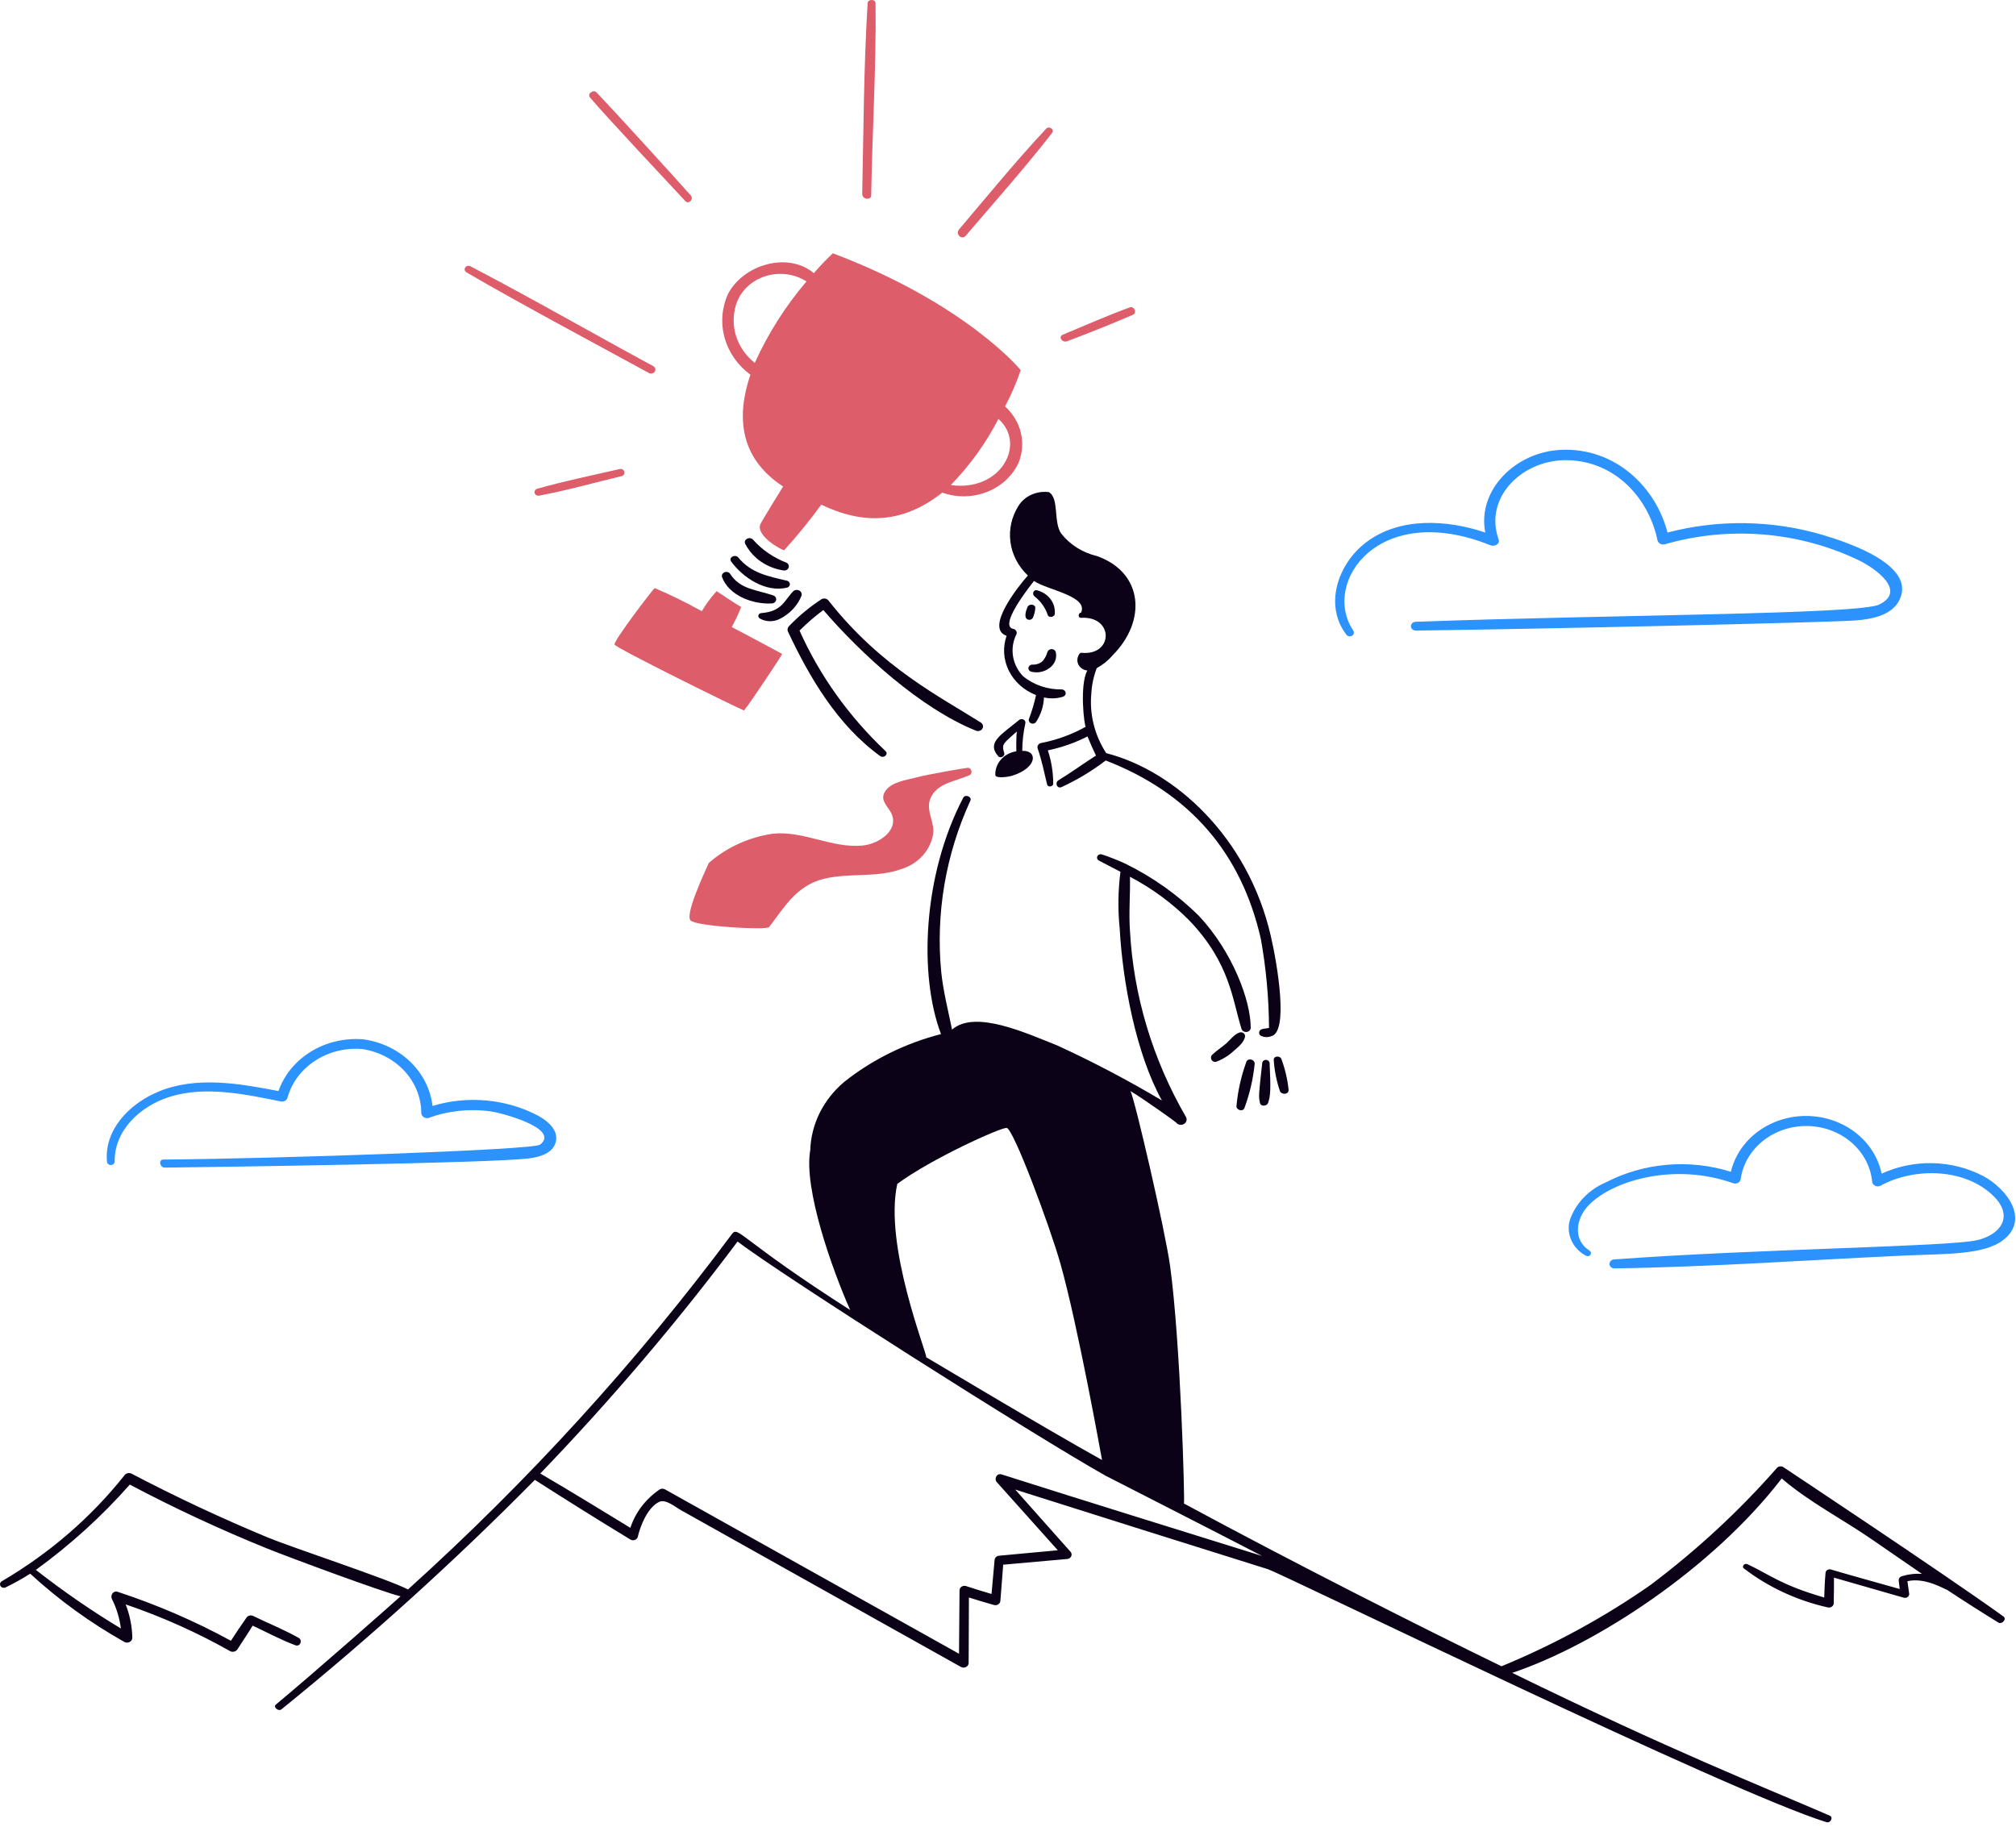 <?xml version="1.0" encoding="UTF-8"?> <svg xmlns="http://www.w3.org/2000/svg" width="267" height="242" viewBox="0 0 267 242" fill="none"><path d="M179.224 83.522C174.983 77.166 182.578 66.265 197.391 72.226C197.933 72.445 198.713 72.07 198.475 71.444C196.475 65.842 201.729 60.735 207.763 60.961C214.1 61.179 218.406 66.155 219.524 71.6C219.58 71.781 219.711 71.934 219.888 72.028C220.065 72.121 220.275 72.147 220.473 72.1C224.715 70.877 229.177 70.438 233.603 70.808C238.029 71.179 242.332 72.352 246.267 74.26C248.3 75.261 252.606 78.26 248.877 80.08C246.159 81.406 213.137 81.422 187.493 82.365C187.326 82.365 187.166 82.426 187.048 82.535C186.93 82.644 186.864 82.792 186.864 82.946C186.864 83.1 186.93 83.247 187.048 83.356C187.166 83.465 187.326 83.526 187.493 83.526C203.255 83.339 242.165 82.463 245.792 82.181C247.827 82.025 250.334 81.555 251.419 79.74C254.198 74.952 244.741 71.854 241.386 70.853C234.72 68.888 227.575 68.78 220.843 70.541C219.283 64.469 213.895 59.275 206.743 59.587C200.641 59.87 195.626 64.97 196.71 70.541C191.591 68.82 185.391 68.476 180.948 71.823C177.186 74.671 175.322 80.147 178.304 84.059C178.381 84.172 178.504 84.251 178.644 84.281C178.785 84.31 178.933 84.286 179.055 84.215C179.177 84.144 179.263 84.031 179.295 83.901C179.326 83.771 179.301 83.635 179.224 83.522Z" fill="#2C92FE"></path><path d="M249.201 155.468C248.761 153.339 247.539 151.415 245.74 150.022C243.941 148.629 241.677 147.853 239.329 147.823C236.982 147.794 234.696 148.513 232.857 149.861C231.018 151.208 229.739 153.1 229.237 155.217C226.522 154.364 223.643 154.048 220.787 154.291C217.932 154.533 215.164 155.329 212.663 156.625C211.542 157.107 210.542 157.798 209.724 158.655C208.907 159.511 208.29 160.514 207.912 161.601C207.655 162.504 207.729 163.459 208.121 164.319C208.513 165.179 209.202 165.896 210.08 166.358C210.179 166.403 210.292 166.413 210.398 166.384C210.503 166.355 210.593 166.291 210.649 166.204C210.705 166.116 210.723 166.012 210.7 165.913C210.676 165.814 210.613 165.727 210.522 165.669C208.216 164.198 208.76 161.32 210.42 159.63C213.536 156.425 221.657 153.919 229.604 156.751C229.793 156.8 229.995 156.778 230.167 156.69C230.338 156.602 230.465 156.456 230.52 156.282C230.776 154.3 231.817 152.476 233.442 151.161C235.066 149.845 237.161 149.13 239.322 149.153C241.483 149.176 243.559 149.936 245.15 151.286C246.741 152.637 247.735 154.482 247.942 156.469C247.944 156.589 247.98 156.706 248.046 156.809C248.113 156.912 248.206 156.998 248.319 157.058C248.431 157.117 248.559 157.149 248.688 157.15C248.818 157.151 248.946 157.122 249.06 157.063C253.602 154.561 260.483 154.741 264.178 158.596C266.693 161.226 264.889 163.603 261.771 164.292C257.805 165.152 232.637 165.432 213.775 166.827C213.61 166.835 213.454 166.9 213.339 167.011C213.225 167.122 213.161 167.269 213.161 167.422C213.161 167.575 213.225 167.722 213.339 167.832C213.454 167.943 213.61 168.009 213.775 168.016C226.492 167.829 239.196 166.92 251.908 166.326C257.802 166.068 262.693 166.238 265.262 164.292C268.888 161.538 265.771 157.439 262.651 155.777C260.608 154.713 258.313 154.129 255.968 154.075C253.623 154.021 251.299 154.499 249.201 155.468Z" fill="#2C92FE"></path><path d="M15.188 153.849C15.136 149.812 18.441 146.59 22.407 145.307C27.159 143.804 32.44 144.932 37.185 145.901C37.369 145.943 37.564 145.918 37.728 145.831C37.893 145.743 38.014 145.601 38.067 145.432C38.611 143.447 39.902 141.706 41.709 140.519C43.516 139.332 45.721 138.778 47.93 138.954C50.114 139.273 52.103 140.298 53.544 141.845C54.984 143.393 55.782 145.363 55.794 147.404C55.795 147.511 55.822 147.616 55.873 147.712C55.924 147.808 55.998 147.892 56.089 147.959C56.18 148.025 56.286 148.071 56.4 148.094C56.513 148.117 56.63 148.116 56.743 148.091C59.356 147.132 62.198 146.83 64.98 147.215C66.368 147.404 74.266 149.469 71.521 151.628C70.639 152.317 36.914 153.474 21.632 153.599C20.954 153.599 21.157 154.664 21.801 154.664C27.36 154.6 64.78 154.1 70.068 153.443C71.492 153.255 73.185 152.785 73.592 151.316C74.034 149.751 72.576 148.499 71.254 147.779C69.151 146.678 66.821 145.995 64.415 145.774C62.009 145.553 59.579 145.799 57.282 146.495C57.028 144.298 55.992 142.239 54.336 140.643C52.68 139.047 50.498 138.002 48.13 137.672C45.691 137.468 43.25 138.035 41.205 139.28C39.161 140.525 37.635 142.374 36.878 144.524C31.726 143.523 25.997 142.522 21.014 144.587C17.083 146.214 13.795 149.687 14.166 153.849C14.166 153.974 14.22 154.094 14.316 154.183C14.412 154.271 14.542 154.321 14.677 154.321C14.813 154.321 14.943 154.271 15.038 154.183C15.134 154.094 15.188 153.974 15.188 153.849Z" fill="#2C92FE"></path><path d="M265.332 214.115C257.227 208.29 236.325 194.434 236.183 194.338C236.11 194.293 236.028 194.262 235.942 194.247C235.856 194.232 235.767 194.233 235.682 194.251C235.596 194.268 235.515 194.302 235.444 194.349C235.373 194.396 235.313 194.456 235.267 194.525C230.295 200.181 224.707 205.351 218.591 209.953C212.479 214.22 205.86 217.832 198.863 220.717C188.424 215.656 171.423 207.06 156.8 199.157C156.94 199.063 156.36 177.909 154.971 167.708C154.293 162.857 150.258 145.459 149.716 144.519C151.716 145.74 155.682 148.587 155.75 148.681C155.859 148.832 156.027 148.939 156.218 148.979C156.41 149.02 156.611 148.991 156.78 148.899C156.949 148.807 157.074 148.658 157.128 148.484C157.183 148.31 157.163 148.123 157.072 147.962C152.645 140.32 150.11 131.866 149.649 123.21C149.479 120.863 149.716 118.484 149.649 116.137C152.581 117.677 155.234 119.63 157.513 121.926C162.938 127.609 163.203 132.42 164.427 136.289C164.47 136.421 164.562 136.534 164.688 136.608C164.813 136.682 164.962 136.712 165.11 136.693C165.257 136.675 165.392 136.608 165.491 136.505C165.589 136.402 165.645 136.27 165.647 136.133C165.647 132.563 163.281 126.145 158.8 121.332C155.976 118.529 152.665 116.181 149.003 114.385C147.992 113.92 146.951 113.512 145.886 113.164C145.774 113.14 145.657 113.154 145.555 113.201C145.453 113.249 145.373 113.329 145.328 113.426C145.283 113.523 145.277 113.632 145.311 113.733C145.344 113.834 145.415 113.921 145.511 113.978C146.489 114.479 147.444 114.98 148.393 115.48C148.072 117.973 148.038 120.491 148.292 122.99C148.688 130.147 150.462 139.591 153.882 145.771C149.412 143.103 144.783 140.669 140.018 138.48C135.937 136.873 129.153 133.706 126.088 136.384C125.579 133.848 124.935 131.376 124.664 128.81C123.906 121.039 125.233 113.215 128.528 106.03C128.732 105.529 127.85 105.185 127.579 105.654C122.179 115.96 121.687 129.264 124.63 136.978C119.892 138.192 115.504 140.362 111.783 143.331C110.424 144.482 109.328 145.872 108.56 147.419C107.792 148.967 107.368 150.641 107.312 152.343C106.396 157.475 110.26 168.271 112.598 173.528C98.002 164.205 97.798 162.343 96.947 163.451C84.334 180.399 69.962 196.17 54.035 210.543C51.392 209.165 38.715 205.003 35.461 203.658C29.293 201.093 23.284 198.276 17.434 195.209C17.268 195.124 17.072 195.102 16.889 195.149C16.706 195.196 16.551 195.307 16.456 195.459C12.041 201.016 6.541 205.763 0.24 209.456C0.128 209.521 0.047 209.623 0.015 209.741C-0.017 209.859 0.002 209.984 0.068 210.09C0.134 210.195 0.242 210.273 0.369 210.306C0.496 210.34 0.632 210.326 0.748 210.269C1.872 209.725 2.959 209.119 4.003 208.454C7.758 211.914 11.945 214.95 16.475 217.498C16.582 217.555 16.703 217.586 16.827 217.586C16.95 217.586 17.072 217.556 17.179 217.498C17.285 217.441 17.374 217.359 17.435 217.26C17.496 217.16 17.527 217.048 17.526 216.934C17.493 215.429 17.195 213.94 16.646 212.523C21.465 214.167 26.098 216.241 30.481 218.716C30.639 218.798 30.826 218.821 31.002 218.78C31.179 218.739 31.332 218.638 31.43 218.496C32.107 217.433 32.819 216.4 33.463 215.336C35.327 216.213 37.191 217.214 39.123 217.934C39.767 218.184 40.101 217.245 39.564 216.964C37.632 215.868 35.53 215.029 33.53 214.053C33.381 213.979 33.206 213.96 33.042 214.001C32.879 214.042 32.738 214.139 32.65 214.272C31.937 215.274 31.252 216.306 30.581 217.339C25.824 214.741 20.808 212.572 15.601 210.861C14.99 210.642 14.583 211.331 14.821 211.801C15.443 213.037 15.844 214.358 16.007 215.712C12.085 213.343 8.327 210.751 4.753 207.951C9.337 204.619 13.508 200.831 17.191 196.654C23.047 199.751 29.076 202.56 35.253 205.07C38.27 206.29 50.777 210.922 53.048 211.453C52.37 212.079 41.525 221.655 36.541 225.786C36.135 226.129 36.881 226.755 37.288 226.412C49.075 216.867 60.275 206.723 70.838 196.027C75.029 198.713 79.254 201.353 83.514 203.945C83.599 203.99 83.694 204.017 83.792 204.024C83.889 204.031 83.987 204.017 84.079 203.984C84.17 203.951 84.252 203.899 84.319 203.833C84.385 203.766 84.434 203.687 84.463 203.6C84.803 202.129 85.752 199.688 87.311 198.938C88.158 198.531 89.447 199.626 90.225 200.064C91.175 200.597 119.646 216.555 127.273 220.811C127.375 220.866 127.491 220.896 127.609 220.896C127.727 220.897 127.844 220.869 127.947 220.815C128.05 220.762 128.135 220.684 128.195 220.59C128.255 220.496 128.288 220.389 128.289 220.28C128.289 217.4 128.324 214.491 128.324 211.611C129.442 211.955 130.56 212.3 131.678 212.612C131.772 212.632 131.87 212.633 131.965 212.614C132.059 212.596 132.148 212.559 132.226 212.505C132.303 212.452 132.367 212.383 132.413 212.304C132.459 212.226 132.485 212.139 132.491 212.05C132.631 210.454 132.729 208.858 132.864 207.262L141.303 206.511C141.428 206.508 141.548 206.471 141.65 206.406C141.752 206.341 141.832 206.249 141.878 206.143C141.925 206.037 141.937 205.92 141.913 205.808C141.889 205.695 141.83 205.592 141.744 205.51C139.304 202.786 136.897 200.033 134.457 197.311C145.607 200.847 156.758 204.363 167.911 207.856C169.949 208.52 229.016 237.401 241.904 241.37C242.446 241.527 242.853 240.713 242.31 240.494C232.947 236.444 221.509 231.963 200.28 221.593C211.382 217.866 226.797 207.775 235.972 195.84C239.633 199.001 244.106 201.259 248.141 204.07L254.547 208.482C253.64 208.417 252.729 208.524 251.869 208.794C251.753 208.828 251.651 208.894 251.578 208.984C251.505 209.074 251.465 209.183 251.462 209.295C251.496 209.703 251.563 210.109 251.602 210.485C248.553 209.609 245.502 208.794 242.452 207.887C242.373 207.869 242.291 207.868 242.211 207.883C242.132 207.897 242.057 207.929 241.992 207.974C241.927 208.018 241.874 208.076 241.836 208.143C241.798 208.209 241.777 208.282 241.774 208.357C241.672 209.452 241.634 210.55 241.603 211.611C235.888 209.956 234.432 208.609 231.435 207.198C231.062 207.011 230.622 207.481 230.962 207.762C234.194 210.241 237.996 212.006 242.078 212.923C242.171 212.945 242.268 212.947 242.362 212.929C242.455 212.911 242.543 212.873 242.619 212.818C242.694 212.764 242.755 212.694 242.796 212.615C242.838 212.535 242.859 212.448 242.858 212.359C242.892 211.233 242.892 210.107 242.892 208.98C245.976 209.856 249.06 210.763 252.146 211.639C252.229 211.661 252.317 211.665 252.402 211.65C252.488 211.635 252.568 211.602 252.637 211.553C252.706 211.505 252.762 211.442 252.8 211.37C252.838 211.298 252.858 211.219 252.857 211.139C252.789 210.638 252.688 209.95 252.619 209.45C255.026 208.886 257.703 210.611 257.84 210.576C260.107 212.073 262.401 213.536 264.72 214.963C265.197 215.147 265.807 214.457 265.332 214.115ZM118.838 156.817C123.384 153.472 132.402 149.401 133.311 149.401C134.193 149.401 139.073 162.544 140.429 167.335C142.804 175.752 145.887 193.088 145.954 193.396C138.128 189.047 123.176 180.066 122.668 179.784C122.823 179.345 117.021 165.016 118.838 156.817ZM132.673 195.308C131.994 195.091 131.622 195.902 132.028 196.34C134.706 199.344 137.418 202.349 140.096 205.352C137.521 205.603 134.91 205.822 132.335 206.072C132.176 206.082 132.027 206.144 131.914 206.248C131.802 206.352 131.734 206.49 131.724 206.636L131.317 211.141C130.169 210.806 129.028 210.452 127.893 210.078C127.796 210.056 127.695 210.054 127.597 210.074C127.499 210.094 127.407 210.134 127.328 210.191C127.25 210.249 127.187 210.322 127.144 210.405C127.101 210.489 127.079 210.58 127.08 210.673C127.047 213.457 127.047 216.274 127.013 219.059L88.062 197.28C87.958 197.226 87.841 197.197 87.723 197.197C87.604 197.197 87.487 197.226 87.384 197.28C85.52 198.544 84.152 200.334 83.486 202.38C79.487 199.939 75.623 197.561 71.555 195.183C80.932 185.438 89.659 175.176 97.687 164.453C103.179 168.71 137.48 190.488 146.459 195.495C146.459 195.495 162.457 203.663 167.141 206.103C155.615 202.505 144.139 198.957 132.667 195.308H132.673Z" fill="#0B0218"></path><path d="M136.565 88.972C136.978 89.077 137.412 89.089 137.83 89.008C138.249 88.926 138.64 88.754 138.972 88.504C139.326 88.26 139.595 87.925 139.746 87.542C139.896 87.158 139.921 86.742 139.818 86.345C139.781 86.24 139.709 86.148 139.611 86.082C139.514 86.017 139.397 85.982 139.276 85.982C139.156 85.982 139.039 86.017 138.941 86.082C138.844 86.148 138.772 86.24 138.734 86.345C138.61 86.788 138.391 87.202 138.091 87.565C137.908 87.731 137.689 87.859 137.448 87.94C137.207 88.021 136.95 88.053 136.694 88.034C136.572 88.04 136.456 88.085 136.366 88.162C136.276 88.238 136.219 88.341 136.203 88.453C136.188 88.565 136.216 88.679 136.282 88.773C136.348 88.868 136.449 88.939 136.565 88.972Z" fill="#0B0218"></path><path d="M138.77 81.493C138.946 81.867 139.582 81.743 139.684 81.4C139.773 80.707 139.594 80.006 139.179 79.423C138.764 78.839 138.139 78.41 137.415 78.21C136.839 78.021 136.635 78.741 137.042 79.022C137.865 79.674 138.465 80.532 138.77 81.493Z" fill="#0B0218"></path><path d="M136.057 80.462C135.833 81.021 135.569 81.924 136.197 82.088C136.306 82.114 136.421 82.107 136.525 82.067C136.629 82.028 136.716 81.959 136.774 81.87C136.97 81.454 137.085 81.009 137.113 80.556C137.175 80.057 136.295 79.866 136.057 80.462Z" fill="#0B0218"></path><path d="M102.227 79.931C102.366 79.927 102.498 79.877 102.601 79.792C102.705 79.707 102.772 79.591 102.793 79.464C102.813 79.338 102.785 79.209 102.712 79.1C102.64 78.99 102.529 78.908 102.398 78.867C100.194 78.116 98.025 78.085 96.703 76.019C96.63 75.908 96.517 75.824 96.383 75.783C96.249 75.742 96.104 75.746 95.973 75.795C95.843 75.844 95.735 75.934 95.67 76.05C95.605 76.166 95.587 76.299 95.619 76.426C96.499 78.836 99.616 80.085 102.227 79.931Z" fill="#0B0218"></path><path d="M104.266 77.835C104.368 77.802 104.456 77.741 104.519 77.66C104.581 77.579 104.615 77.483 104.615 77.383C104.615 77.284 104.581 77.186 104.519 77.106C104.456 77.025 104.368 76.964 104.266 76.931C101.724 76.332 99.488 75.922 97.791 73.858C97.385 73.358 96.436 73.827 96.842 74.391C98.37 76.489 101.398 78.539 104.266 77.835Z" fill="#0B0218"></path><path d="M103.885 75.578C104.016 75.575 104.142 75.534 104.245 75.46C104.347 75.386 104.422 75.283 104.456 75.167C104.49 75.051 104.483 74.927 104.435 74.816C104.387 74.704 104.301 74.609 104.19 74.546C102.478 73.892 100.966 72.861 99.786 71.543C99.346 70.95 98.329 71.481 98.736 72.106C99.221 73.03 99.944 73.829 100.842 74.434C101.74 75.04 102.785 75.432 103.885 75.578Z" fill="#0B0218"></path><path d="M100.84 81.21C100.749 81.212 100.661 81.241 100.59 81.293C100.518 81.345 100.467 81.417 100.444 81.498C100.421 81.58 100.428 81.666 100.462 81.743C100.497 81.821 100.558 81.886 100.636 81.929C101.024 82.15 101.469 82.272 101.924 82.285C102.38 82.298 102.832 82.201 103.234 82.002C104.591 81.336 105.633 80.229 106.158 78.895C106.194 78.768 106.184 78.634 106.13 78.512C106.076 78.391 105.98 78.289 105.858 78.222C105.736 78.155 105.594 78.127 105.452 78.141C105.311 78.155 105.178 78.211 105.075 78.3C103.843 79.567 103.584 80.987 100.84 81.21Z" fill="#0B0218"></path><path d="M104.502 82.936C104.395 83.045 104.328 83.182 104.31 83.328C104.291 83.474 104.323 83.621 104.4 83.75C107.213 89.728 110.908 96.05 116.567 100.146C117.042 100.491 117.72 99.927 117.28 99.49C112.415 94.89 108.549 89.472 105.891 83.53C106.866 82.551 107.92 81.641 109.043 80.808C114.074 86.655 121.925 93.829 129.21 96.767C129.362 96.842 129.54 96.859 129.705 96.816C129.871 96.772 130.012 96.671 130.1 96.534C130.187 96.397 130.214 96.234 130.174 96.079C130.135 95.925 130.032 95.79 129.888 95.703C124.557 92.316 116.763 88.463 109.755 79.588C109.659 79.444 109.506 79.34 109.329 79.299C109.151 79.258 108.964 79.283 108.806 79.368C107.227 80.4 105.783 81.597 104.502 82.936Z" fill="#0B0218"></path><path d="M133.313 84.218C132.783 85.74 132.889 87.391 133.61 88.844C134.331 90.298 135.616 91.45 137.211 92.073C136.979 93.156 136.661 94.222 136.262 95.263C136.233 95.374 136.248 95.491 136.303 95.593C136.358 95.695 136.451 95.776 136.565 95.821C136.678 95.866 136.805 95.873 136.923 95.84C137.042 95.806 137.143 95.736 137.211 95.64C137.859 94.657 138.221 93.536 138.262 92.385C139.093 92.576 139.966 92.543 140.777 92.291C140.895 92.253 140.995 92.179 141.061 92.081C141.127 91.983 141.154 91.867 141.137 91.753C141.121 91.639 141.062 91.533 140.971 91.455C140.88 91.376 140.762 91.329 140.637 91.321C138.742 91.357 136.902 90.732 135.485 89.569C134.77 88.812 134.309 87.879 134.159 86.885C134.008 85.89 134.175 84.877 134.638 83.968C134.676 83.831 134.654 83.686 134.579 83.563C134.503 83.441 134.378 83.35 134.231 83.31C132.232 82.998 136.096 78.02 136.943 76.959C138.733 78.17 144.166 78.949 143.179 81.152C142.81 81.152 142.685 81.877 143.213 81.839C147.537 81.59 147.482 86.886 143.248 86.471C142.875 86.44 142.704 87.16 142.704 87.222C142.67 87.405 142.677 87.593 142.724 87.774C142.771 87.956 142.857 88.126 142.977 88.275C143.098 88.424 143.25 88.549 143.425 88.643C143.599 88.736 143.792 88.796 143.993 88.818C142.942 90.882 143.62 96.203 143.79 96.266C141.961 97.294 139.955 98.024 137.858 98.424C137.702 98.463 137.568 98.558 137.486 98.686C137.404 98.815 137.379 98.968 137.418 99.113C137.96 100.678 138.298 102.305 138.675 103.901C138.777 104.339 139.489 104.213 139.489 103.807C139.49 102.312 139.251 100.825 138.777 99.395C140.615 99.013 142.385 98.392 144.032 97.548C144.37 98.394 144.743 99.239 145.15 100.084C143.488 101.147 141.862 102.336 140.166 103.368C139.693 103.682 139.964 104.496 140.573 104.271C142.669 103.303 144.639 102.117 146.442 100.735C157.737 105.109 164.435 113.161 166.985 124.361C167.684 128.261 168.047 132.205 168.07 136.158C168.036 136.19 167.392 136.252 167.154 136.315C167.062 136.339 166.979 136.385 166.912 136.448C166.845 136.511 166.797 136.589 166.773 136.674C166.749 136.76 166.749 136.849 166.775 136.934C166.8 137.02 166.849 137.097 166.917 137.159C167.133 137.283 167.379 137.356 167.633 137.373C167.887 137.389 168.141 137.348 168.374 137.253C170.679 136.722 169.189 127.803 168.307 123.985C165.272 110.807 155.487 102.052 146.507 99.765C144.959 97.374 144.27 94.591 144.541 91.816C144.604 90.685 144.844 89.567 145.253 88.499C146.061 88.064 146.773 87.491 147.349 86.81C151.866 82.287 151.465 75.881 145.316 73.667C143.389 73.217 141.697 72.153 140.537 70.662C139.486 69.13 140.301 65.969 138.91 65.187C138.127 65.087 137.33 65.204 136.619 65.521C135.907 65.838 135.313 66.342 134.911 66.97C133.984 68.424 133.602 70.118 133.822 71.792C134.043 73.466 134.854 75.027 136.131 76.234C134.873 77.646 130.398 83.248 133.313 84.218Z" fill="#0B0218"></path><path d="M133.009 99.77C132.572 98.48 133.001 98.433 134.669 96.892C134.567 97.704 134.602 99.458 134.602 99.52C133.8 99.642 133.075 100.031 132.563 100.613C132.051 101.196 131.787 101.931 131.823 102.681C131.925 103.181 133.687 102.868 133.991 102.775C137.456 101.708 137.444 99.371 135.389 99.458C135.393 98.238 135.529 97.022 135.795 95.827C135.822 95.728 135.813 95.624 135.769 95.53C135.726 95.436 135.65 95.358 135.553 95.308C135.456 95.259 135.345 95.24 135.235 95.254C135.126 95.269 135.024 95.317 134.947 95.39C132.595 97.337 130.596 98.357 132.236 100.209C132.534 100.49 133.111 100.145 133.009 99.77Z" fill="#0B0218"></path><path d="M168.698 140.419C168.787 141.81 169.06 143.186 169.511 144.516C169.714 145.048 170.697 145.016 170.664 144.36C170.521 142.975 170.202 141.61 169.714 140.294C169.545 139.794 168.636 139.856 168.698 140.419Z" fill="#0B0218"></path><path d="M166.867 146.084C166.969 146.616 167.783 146.554 167.952 146.084C168.277 145.138 168.311 144.169 168.149 140.829C168.144 140.715 168.092 140.606 168.003 140.526C167.915 140.445 167.797 140.398 167.673 140.395C167.549 140.392 167.428 140.432 167.335 140.508C167.241 140.584 167.183 140.689 167.171 140.803C166.691 145.105 166.683 145.23 166.867 146.084Z" fill="#0B0218"></path><path d="M164.804 146.803C165.499 144.929 165.954 142.986 166.16 141.014C166.3 140.325 165.211 140.044 165.042 140.731C164.36 142.617 163.928 144.572 163.755 146.553C163.753 147.022 164.568 147.305 164.804 146.803Z" fill="#0B0218"></path><path d="M164.189 136.758C163.472 136.995 162.969 137.697 162.427 138.197C161.817 138.728 161.106 139.166 160.531 139.729C160.158 140.104 160.531 140.823 161.106 140.631C161.957 140.307 162.729 139.828 163.376 139.223C163.985 138.692 164.799 138.063 164.899 137.253C164.899 137.173 164.879 137.095 164.841 137.024C164.802 136.952 164.746 136.89 164.677 136.842C164.608 136.794 164.528 136.762 164.444 136.747C164.359 136.732 164.272 136.736 164.189 136.758Z" fill="#0B0218"></path><path d="M133.111 53.832C133.933 52.288 134.625 50.687 135.179 49.044C135.145 48.915 127.756 40.126 110.304 33.554C109.412 34.385 108.572 35.263 107.789 36.184C104.295 33.273 98.401 35.088 96.401 38.968C95.585 40.806 95.435 42.837 95.973 44.761C96.51 46.684 97.706 48.395 99.383 49.639C97.552 55.021 97.823 60.591 103.715 64.441C103.715 64.441 100.867 69.04 100.698 69.447C100.087 71.043 103.647 72.921 103.851 72.889C105.603 70.957 107.244 68.941 108.766 66.85C114.286 69.498 119.553 69.404 124.797 65.254C126.706 65.932 128.826 65.9 130.71 65.165C132.594 64.429 134.095 63.048 134.898 61.311C135.414 60.038 135.519 58.654 135.202 57.328C134.885 56 134.159 54.786 133.111 53.832ZM99.962 48.074C98.791 47.14 97.935 45.915 97.497 44.545C97.058 43.175 97.055 41.717 97.488 40.346C97.756 39.488 98.242 38.702 98.904 38.052C99.566 37.402 100.387 36.907 101.297 36.607C102.208 36.307 103.183 36.212 104.141 36.329C105.1 36.446 106.014 36.771 106.809 37.279C104.009 40.575 101.705 44.206 99.962 48.074ZM125.925 64.252C128.471 61.626 130.594 58.675 132.23 55.491C135.983 58.8 132.552 65.188 125.925 64.252Z" fill="#DD5D6A"></path><path d="M96.907 83.061C97.385 82.199 97.805 81.31 98.165 80.4C97.249 79.9 94.911 78.304 94.911 78.304C94.161 79.127 93.502 80.019 92.945 80.964C90.93 79.836 88.847 78.812 86.708 77.897C86.437 78.086 81.218 84.938 81.387 85.38C81.527 85.819 97.351 93.638 98.538 94.111C99.453 93.016 103.622 86.695 103.588 86.628C103.618 86.632 100.5 84.938 96.907 83.061Z" fill="#DD5D6A"></path><path d="M101.86 122.802C103.863 120.206 105.453 117.325 109.08 116.418C112.468 115.573 116.096 116.324 119.421 115.103C120.564 114.742 121.569 114.083 122.315 113.206C123.061 112.328 123.515 111.27 123.623 110.159C123.623 108.5 122.47 107.029 123.385 105.433C124.364 103.681 126.674 103.462 128.402 102.68C128.877 102.461 128.673 101.648 128.131 101.71C127.758 101.741 123.081 102.524 121.183 103.025C119.925 103.337 118.064 103.618 117.285 104.746C116.539 105.778 117.285 106.529 117.861 107.405C119.386 109.752 116.506 111.817 114.2 112.005C110.133 112.381 106.438 110.002 102.303 110.44C99.131 110.919 96.189 112.272 93.864 114.321C93.151 115.916 90.711 121.173 91.456 121.924C92.162 122.707 101.517 123.239 101.86 122.802Z" fill="#DD5D6A"></path><path d="M115.381 25.864C115.521 17.381 116.059 8.903 115.958 0.423C115.958 -0.141 114.941 -0.141 114.907 0.423C114.398 8.84 114.365 17.289 114.194 25.71C114.194 26.42 115.37 26.577 115.381 25.864Z" fill="#DD5D6A"></path><path d="M127.889 31.241C131.751 26.726 135.715 22.26 139.349 17.598C139.688 17.159 138.942 16.627 138.569 17.034C134.536 21.352 130.807 25.92 127.012 30.396C126.5 31.026 127.381 31.835 127.889 31.241Z" fill="#DD5D6A"></path><path d="M141.342 45.196C144.277 44.097 147.182 42.928 150.053 41.692C150.629 41.434 150.222 40.502 149.612 40.722C146.63 41.817 143.715 43.099 140.799 44.32C140.088 44.572 140.667 45.451 141.342 45.196Z" fill="#DD5D6A"></path><path d="M91.486 25.888C89.49 23.632 81.114 14.435 79.012 12.245C78.572 11.806 77.723 12.433 78.132 12.902C80.096 15.248 88.638 24.356 90.739 26.608C91.181 27.14 91.927 26.388 91.486 25.888Z" fill="#DD5D6A"></path><path d="M86.539 48.512C78.448 44.138 70.468 39.532 62.304 35.275C62.246 35.244 62.182 35.224 62.116 35.216C62.05 35.208 61.983 35.212 61.918 35.228C61.853 35.245 61.793 35.272 61.74 35.31C61.687 35.347 61.642 35.394 61.609 35.447C61.576 35.501 61.554 35.56 61.545 35.621C61.537 35.682 61.541 35.745 61.558 35.804C61.576 35.864 61.606 35.92 61.646 35.968C61.687 36.017 61.738 36.059 61.796 36.089C69.726 40.689 77.896 45.008 85.962 49.419C86.092 49.483 86.243 49.499 86.385 49.462C86.527 49.425 86.648 49.339 86.722 49.222C86.797 49.105 86.82 48.965 86.785 48.833C86.751 48.701 86.663 48.586 86.539 48.512Z" fill="#DD5D6A"></path><path d="M82.096 62.125C78.436 62.97 74.741 63.721 71.115 64.753C70.997 64.795 70.9 64.876 70.843 64.981C70.787 65.085 70.774 65.205 70.808 65.318C70.841 65.43 70.919 65.527 71.026 65.59C71.133 65.652 71.261 65.676 71.386 65.656C75.081 64.967 78.707 63.935 82.367 63.058C82.49 63.015 82.591 62.933 82.65 62.825C82.71 62.718 82.725 62.594 82.691 62.478C82.657 62.361 82.577 62.26 82.467 62.195C82.357 62.13 82.225 62.105 82.096 62.125Z" fill="#DD5D6A"></path></svg> 